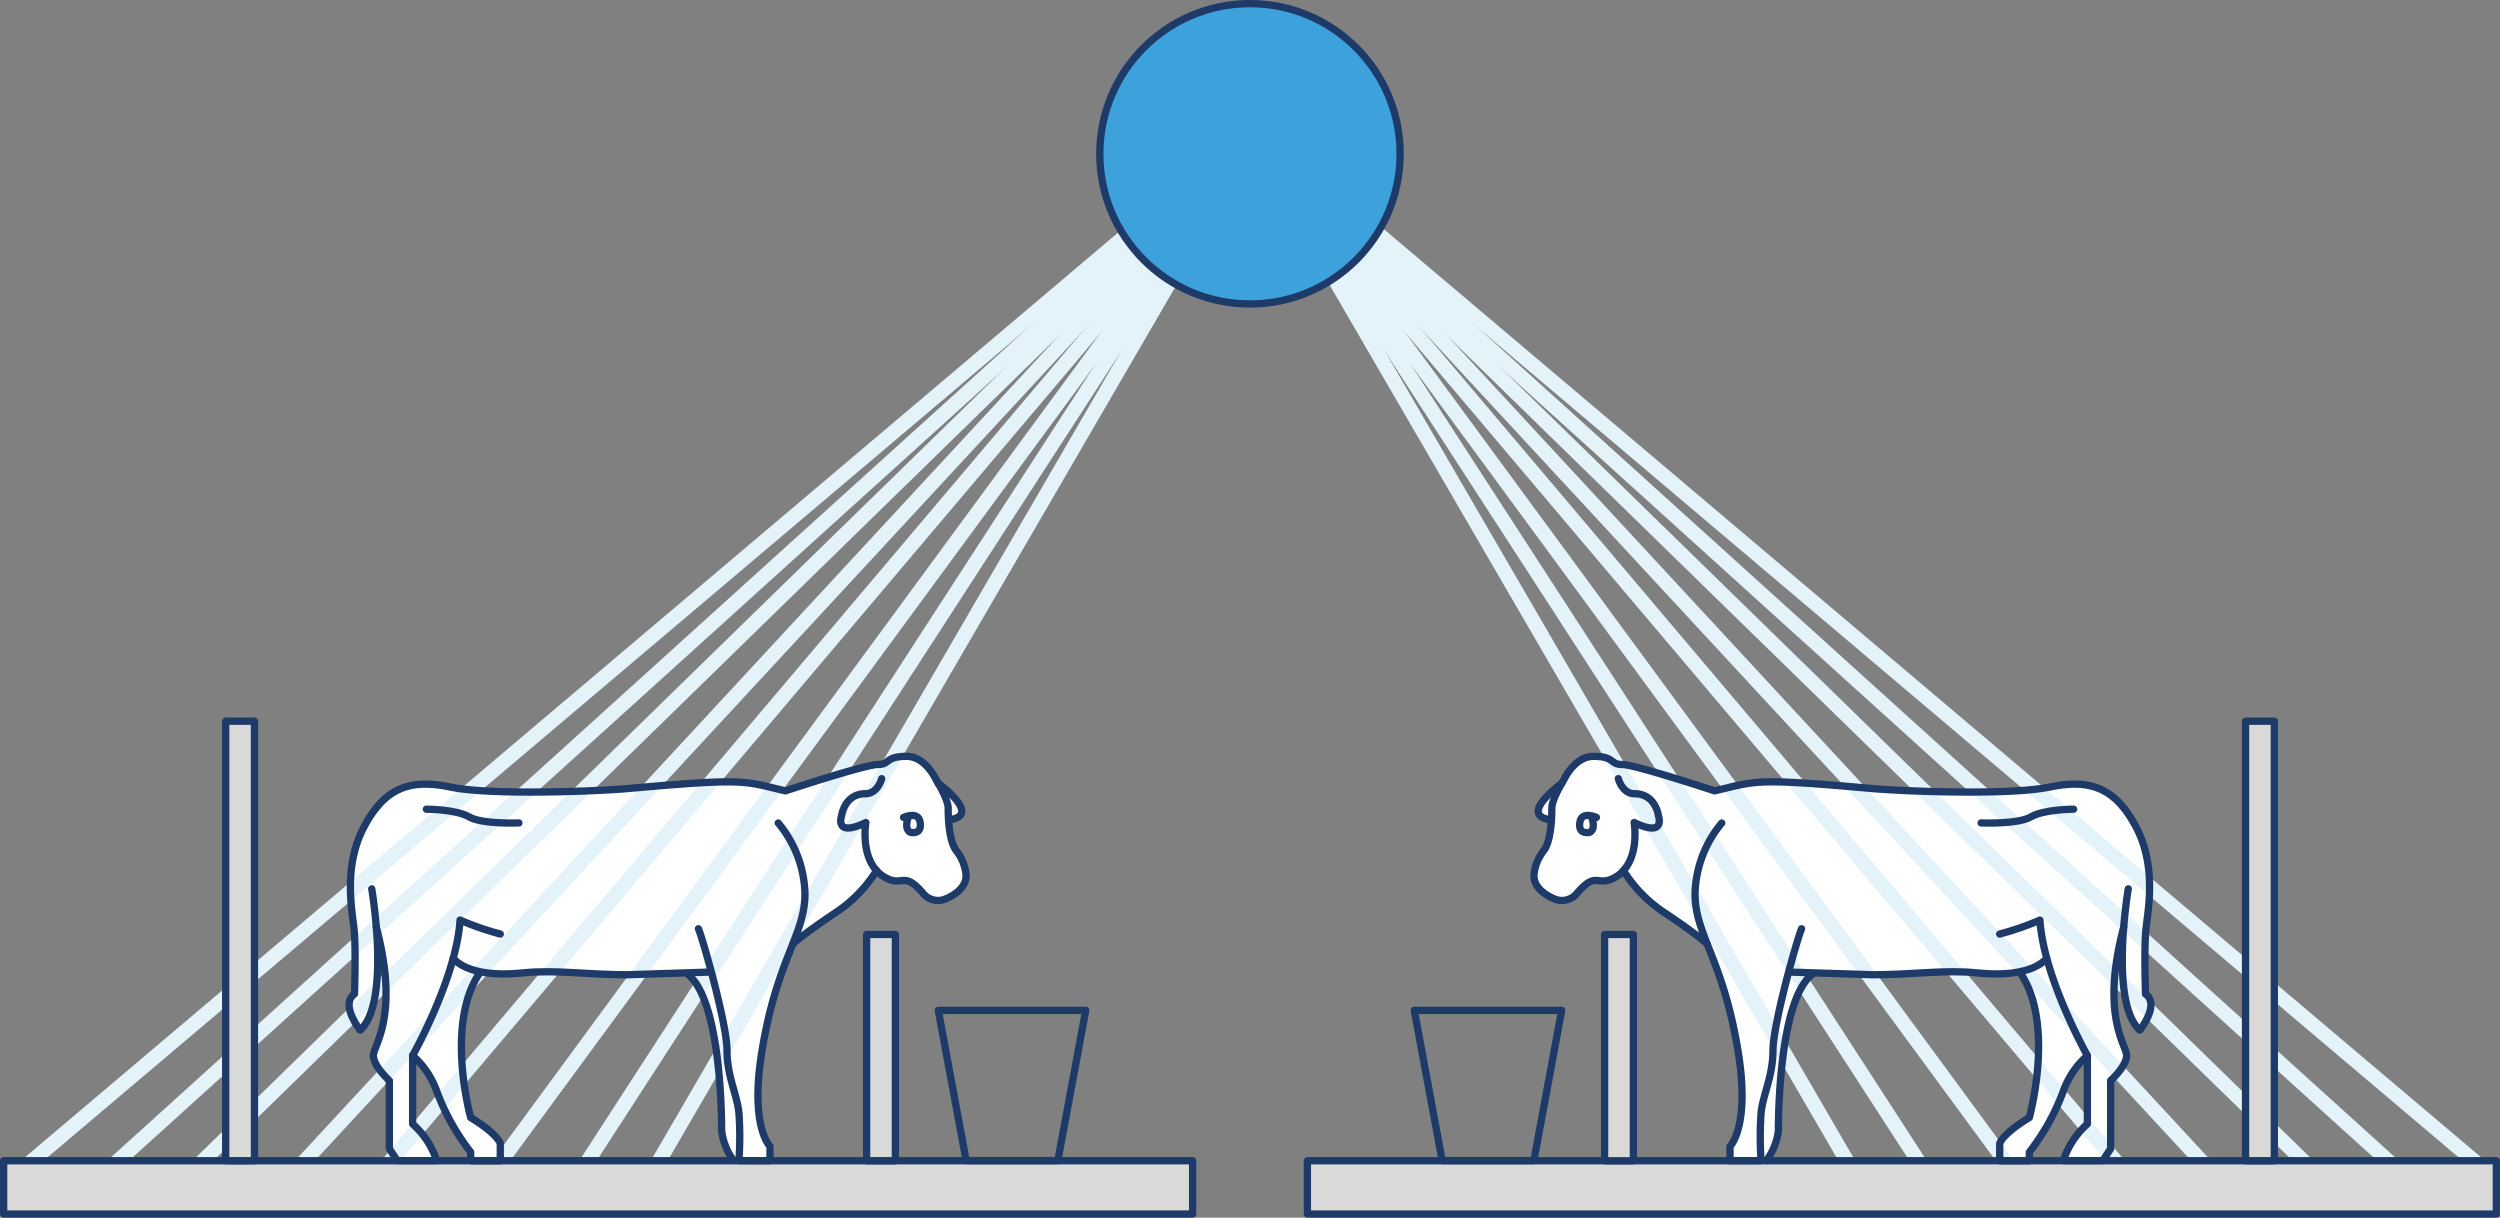 <svg xmlns="http://www.w3.org/2000/svg" id="Ebene_1" data-name="Ebene 1" width="342.5" height="166.822" viewBox="0 0 342.5 166.822"><rect x="0" y="0" width="342.5" height="166.822" fill="#808080" stroke="none"/><g id="Group_384" data-name="Group 384" transform="translate(0.5 0.5)"><path id="Path_243" data-name="Path 243" d="M140.479,137.283a6.418,6.418,0,0,0-1.365-3.131,9.15,9.15,0,0,1-1.007-4.087l.1-.068c4.556-.623-1.519-4.983-1.519-4.983-.145-.239-.23-.393-.23-.393s-1.459-3.311-4.1-3.311c-2.995,0-2.193,1.118-3.942,1.118s-12.662,3.609-12.662,3.609c-5.725-1.323-5.137-1.792-21.289-.341-4.872.435-19.156.956-24.557-.171s-8.908-.085-11.835,5.35-1.7,11.4-1.416,14.1.06,8.891.06,8.891c-2.022,1.459.785,4.949.785,4.949,2.637-2.389,2.594-9.352,2.193-14.241v.119c3.234,12.21-.392,16.212-.392,17.6,0,1.459,2.193,3.43,2.193,3.43v9.335l1.067,1.63h5.418a11.659,11.659,0,0,0-3.3-5.026v-9.377a11.707,11.707,0,0,1,3.285,4.838,31.2,31.2,0,0,0,4.667,8.388v1.177H76.68v-2.364s-.341-1.3-4.053-3.541c0,0-3.6-12.91,1.305-19.932v-.043a19.346,19.346,0,0,0,5.862.154c4.42-.461,8.712.256,14.275.256l8.277-.273.094.273c4.463,3.66,4.556,19.506,4.556,21.366a8.708,8.708,0,0,0,1.63,4.087h.734l4.258.017v-1.971s-2.8-2.645-1.109-13a62.672,62.672,0,0,1,4.215-14.676h0s.648-.828,5.734-4.249a18.829,18.829,0,0,0,5.768-5.862h0a4.792,4.792,0,0,0,1.288,1.007c2.338,1.237,2.372-.99,5.009,2.022a2.658,2.658,0,0,0,2.875.956s3.43-1.126,3.055-3.652Z" transform="translate(-8.641 -18.228)" fill="#fff"></path><path id="Path_244" data-name="Path 244" d="M246.219,137.283a6.418,6.418,0,0,1,1.365-3.131,9.15,9.15,0,0,0,1.007-4.087l-.1-.068c-4.556-.623,1.519-4.983,1.519-4.983.145-.239.23-.393.23-.393s1.459-3.311,4.1-3.311c2.995,0,2.193,1.118,3.942,1.118s12.662,3.609,12.662,3.609c5.725-1.323,5.137-1.792,21.289-.341,4.872.435,19.156.956,24.557-.171s8.908-.085,11.835,5.35,1.7,11.4,1.416,14.1-.06,8.891-.06,8.891c2.022,1.459-.785,4.949-.785,4.949-2.637-2.389-2.594-9.352-2.193-14.241v.119c-3.234,12.21.393,16.212.393,17.6,0,1.459-2.193,3.43-2.193,3.43v9.335l-1.067,1.63h-5.418a11.659,11.659,0,0,1,3.3-5.026v-9.377a11.707,11.707,0,0,0-3.285,4.838,31.2,31.2,0,0,1-4.667,8.388v1.177h-4.053v-2.364s.341-1.3,4.053-3.541c0,0,3.6-12.91-1.305-19.932v-.043a19.347,19.347,0,0,1-5.862.154c-4.42-.461-8.712.256-14.275.256l-8.277-.273-.094.273c-4.463,3.66-4.556,19.506-4.556,21.366a8.708,8.708,0,0,1-1.63,4.087h-.734l-4.258.017v-1.971s2.8-2.645,1.109-13a62.672,62.672,0,0,0-4.215-14.676h0s-.648-.828-5.734-4.249a18.829,18.829,0,0,1-5.768-5.862h0a4.792,4.792,0,0,1-1.288,1.007c-2.338,1.237-2.372-.99-5.009,2.022a2.658,2.658,0,0,1-2.875.956s-3.43-1.126-3.055-3.652Z" transform="translate(-36.557 -18.228)" fill="#fff"></path><g id="Group_383" data-name="Group 383"><g id="Group_375" data-name="Group 375" transform="translate(181.83 31.272)"><line id="Line_62" data-name="Line 62" x1="71.99" y1="123.91" transform="translate(0 5.58)" fill="none" stroke="#e4f2fa" stroke-linecap="round" stroke-width="2"></line><line id="Line_63" data-name="Line 63" x1="80.821" y1="124.721" transform="translate(1.169 4.906)" fill="none" stroke="#e4f2fa" stroke-linecap="round" stroke-width="2"></line><line id="Line_64" data-name="Line 64" x1="93.833" y1="127.707" transform="translate(1.928 4.215)" fill="none" stroke="#e4f2fa" stroke-linecap="round" stroke-width="2"></line><line id="Line_65" data-name="Line 65" x1="107.178" y1="126.7" transform="translate(2.765 3.464)" fill="none" stroke="#e4f2fa" stroke-linecap="round" stroke-width="2"></line><line id="Line_66" data-name="Line 66" x1="151.326" y1="128.006" transform="translate(6.161)" fill="none" stroke="#e4f2fa" stroke-linecap="round" stroke-width="2"></line><line id="Line_67" data-name="Line 67" x1="141.044" y1="127.579" transform="translate(5.367 1.101)" fill="none" stroke="#e4f2fa" stroke-linecap="round" stroke-width="2"></line><line id="Line_68" data-name="Line 68" x1="130.19" y1="127.025" transform="translate(4.608 1.792)" fill="none" stroke="#e4f2fa" stroke-linecap="round" stroke-width="2"></line><line id="Line_69" data-name="Line 69" x1="117.656" y1="127.084" transform="translate(3.771 2.543)" fill="none" stroke="#e4f2fa" stroke-linecap="round" stroke-width="2"></line></g><g id="Group_376" data-name="Group 376" transform="translate(3.012 31.272)"><line id="Line_70" data-name="Line 70" y1="123.91" x2="71.99" transform="translate(85.497 5.58)" fill="none" stroke="#e4f2fa" stroke-linecap="round" stroke-width="2"></line><line id="Line_71" data-name="Line 71" y1="124.721" x2="80.821" transform="translate(75.496 4.906)" fill="none" stroke="#e4f2fa" stroke-linecap="round" stroke-width="2"></line><line id="Line_72" data-name="Line 72" y1="127.707" x2="93.833" transform="translate(61.725 4.215)" fill="none" stroke="#e4f2fa" stroke-linecap="round" stroke-width="2"></line><line id="Line_73" data-name="Line 73" y1="126.7" x2="107.178" transform="translate(47.544 3.464)" fill="none" stroke="#e4f2fa" stroke-linecap="round" stroke-width="2"></line><line id="Line_74" data-name="Line 74" y1="128.006" x2="151.326" transform="translate(0)" fill="none" stroke="#e4f2fa" stroke-linecap="round" stroke-width="2"></line><line id="Line_75" data-name="Line 75" y1="127.579" x2="141.044" transform="translate(11.075 1.101)" fill="none" stroke="#e4f2fa" stroke-linecap="round" stroke-width="2"></line><line id="Line_76" data-name="Line 76" y1="127.025" x2="130.19" transform="translate(22.688 1.792)" fill="none" stroke="#e4f2fa" stroke-linecap="round" stroke-width="2"></line><line id="Line_77" data-name="Line 77" y1="127.084" x2="117.656" transform="translate(36.059 2.543)" fill="none" stroke="#e4f2fa" stroke-linecap="round" stroke-width="2"></line></g><circle id="Ellipse_7" data-name="Ellipse 7" cx="20.572" cy="20.572" r="20.572" transform="translate(150.174)" fill="#3da2db" stroke="#1d3a69" stroke-linecap="round" stroke-linejoin="round" stroke-width="1"></circle><rect id="Rectangle_45" data-name="Rectangle 45" width="162.887" height="7.304" transform="translate(0 158.519)" fill="#d9d9d9" stroke="#1d3a69" stroke-linecap="round" stroke-linejoin="round" stroke-width="1"></rect><rect id="Rectangle_46" data-name="Rectangle 46" width="3.942" height="60.215" transform="translate(34.361 158.519) rotate(180)" fill="#d9d9d9" stroke="#1d3a69" stroke-linecap="round" stroke-linejoin="round" stroke-width="1"></rect><rect id="Rectangle_47" data-name="Rectangle 47" width="3.942" height="30.999" transform="translate(122.17 158.519) rotate(180)" fill="#d9d9d9" stroke="#1d3a69" stroke-linecap="round" stroke-linejoin="round" stroke-width="1"></rect><g id="Group_379" data-name="Group 379" transform="translate(47.328 103.125)"><g id="Group_378" data-name="Group 378"><g id="Group_377" data-name="Group 377"><path id="Path_245" data-name="Path 245" d="M60.261,148.6c3.225,12.21-.4,16.212-.4,17.6,0,1.459,2.193,3.43,2.193,3.43v9.335l1.067,1.63h5.418a11.659,11.659,0,0,0-3.3-5.026V166.2s6-10.64,6.5-18.558a39.02,39.02,0,0,0,5.512,1.911" transform="translate(-56.539 -125.216)" fill="none" stroke="#1d3a69" stroke-linecap="round" stroke-linejoin="round" stroke-width="1"></path><path id="Path_246" data-name="Path 246" d="M59.067,139.509s2.645,15.529-1.579,19.352c0,0-2.816-3.49-.785-4.949,0,0,.222-6.186-.06-8.891s-1.51-8.661,1.416-14.1,6.434-6.476,11.835-5.35,19.685.606,24.557.171c16.152-1.451,15.563-.981,21.289.341,0,0,10.922-3.609,12.662-3.609s.947-1.118,3.942-1.118c2.645,0,4.1,3.311,4.1,3.311s1.536,2.423,1.6,3.763c0,0-.1,4.138,1.05,5.777a6.367,6.367,0,0,1,1.365,3.131c.375,2.526-3.055,3.652-3.055,3.652a2.658,2.658,0,0,1-2.875-.956c-2.628-3.012-2.662-.785-5.009-2.022-3.737-1.98-2.756-7.594-2.756-7.594-4.445,2.142-3.319-.956-3.319-.956s.384-2.986,3.259-2.986c1.7,0,2.227-2.065,2.227-2.065" transform="translate(-55.967 -121.36)" fill="none" stroke="#1d3a69" stroke-linecap="round" stroke-linejoin="round" stroke-width="1"></path><path id="Path_247" data-name="Path 247" d="M68.37,129.84s4.053,0,5.853,1.05,6.826.828,6.826.828" transform="translate(-57.787 -122.604)" fill="none" stroke="#1d3a69" stroke-linecap="round" stroke-linejoin="round" stroke-width="1"></path><path id="Path_248" data-name="Path 248" d="M66.17,167.434a11.707,11.707,0,0,1,3.285,4.838,31.2,31.2,0,0,0,4.667,8.388v1.178h4.053v-2.364s-.341-1.3-4.053-3.541c0,0-3.6-12.91,1.305-19.932" transform="translate(-57.465 -126.443)" fill="none" stroke="#1d3a69" stroke-linecap="round" stroke-linejoin="round" stroke-width="1"></path><path id="Path_249" data-name="Path 249" d="M72.69,153.76s1.835,2.824,9.557,2.014c4.42-.461,8.712.256,14.275.256l11.357-.367" transform="translate(-58.421 -126.114)" fill="none" stroke="#1d3a69" stroke-linecap="round" stroke-linejoin="round" stroke-width="1"></path><path id="Path_250" data-name="Path 250" d="M116.626,181.883A8.708,8.708,0,0,1,115,177.8c0-1.86-.094-17.705-4.556-21.366" transform="translate(-63.961 -126.506)" fill="none" stroke="#1d3a69" stroke-linecap="round" stroke-linejoin="round" stroke-width="1"></path><path id="Path_251" data-name="Path 251" d="M122.989,132.06a15.688,15.688,0,0,1,3.66,9.693c0,5.683-3.831,8.874-5.9,21.6-1.689,10.35,1.109,13,1.109,13v1.971l-4.258-.017a46.58,46.58,0,0,0,0-6.562c-.282-2.585-1.63-5.009-1.63-8.55s-3.3-15.239-3.916-16.647" transform="translate(-64.197 -122.93)" fill="none" stroke="#1d3a69" stroke-linecap="round" stroke-linejoin="round" stroke-width="1"></path><path id="Path_252" data-name="Path 252" d="M127.18,149.8s.648-.828,5.734-4.249a18.829,18.829,0,0,0,5.768-5.862" transform="translate(-66.417 -124.05)" fill="none" stroke="#1d3a69" stroke-linecap="round" stroke-linejoin="round" stroke-width="1"></path></g><path id="Path_253" data-name="Path 253" d="M150.57,125.7s6.075,4.369,1.519,4.983" transform="translate(-69.849 -121.997)" fill="none" stroke="#1d3a69" stroke-linecap="round" stroke-linejoin="round" stroke-width="1"></path></g><path id="Path_254" data-name="Path 254" d="M144.99,131.112s2.005-.939,2.27.64c.3,1.792-1.305,1.416-1.305,1.416s-.973-.265-.29-2.15" transform="translate(-69.031 -122.75)" fill="none" stroke="#1d3a69" stroke-linecap="round" stroke-linejoin="round" stroke-width="1"></path></g><path id="Path_255" data-name="Path 255" d="M161.091,162.14H150.57l3.814,20.581h12.56l3.823-20.581Z" transform="translate(-22.521 -24.219)" fill="none" stroke="#1d3a69" stroke-linecap="round" stroke-linejoin="round" stroke-width="1"></path><rect id="Rectangle_48" data-name="Rectangle 48" width="162.887" height="7.304" transform="translate(178.613 158.519)" fill="#d9d9d9" stroke="#1d3a69" stroke-linecap="round" stroke-linejoin="round" stroke-width="1"></rect><rect id="Rectangle_49" data-name="Rectangle 49" width="3.942" height="60.215" transform="translate(307.139 98.304)" fill="#d9d9d9" stroke="#1d3a69" stroke-linecap="round" stroke-linejoin="round" stroke-width="1"></rect><rect id="Rectangle_50" data-name="Rectangle 50" width="3.942" height="30.999" transform="translate(219.33 127.528)" fill="#d9d9d9" stroke="#1d3a69" stroke-linecap="round" stroke-linejoin="round" stroke-width="1"></rect><g id="Group_382" data-name="Group 382" transform="translate(209.643 103.125)"><g id="Group_381" data-name="Group 381"><g id="Group_380" data-name="Group 380"><path id="Path_256" data-name="Path 256" d="M337.978,148.6c-3.225,12.21.4,16.212.4,17.6,0,1.459-2.193,3.43-2.193,3.43v9.335l-1.067,1.63H329.7a11.659,11.659,0,0,1,3.3-5.026V166.2s-6-10.64-6.5-18.558a39.02,39.02,0,0,1-5.512,1.911" transform="translate(-257.172 -125.216)" fill="none" stroke="#1d3a69" stroke-linecap="round" stroke-linejoin="round" stroke-width="1"></path><path id="Path_257" data-name="Path 257" d="M327.626,139.509s-2.645,15.529,1.579,19.352c0,0,2.816-3.49.785-4.949,0,0-.222-6.186.06-8.891s1.51-8.661-1.416-14.1-6.434-6.476-11.835-5.35-19.685.606-24.557.171c-16.152-1.451-15.563-.981-21.289.341,0,0-10.922-3.609-12.662-3.609s-.947-1.118-3.942-1.118c-2.645,0-4.1,3.311-4.1,3.311s-1.536,2.423-1.6,3.763c0,0,.1,4.138-1.049,5.777a6.367,6.367,0,0,0-1.365,3.131c-.375,2.526,3.055,3.652,3.055,3.652a2.658,2.658,0,0,0,2.875-.956c2.628-3.012,2.662-.785,5.009-2.022,3.737-1.98,2.756-7.594,2.756-7.594,4.445,2.142,3.319-.956,3.319-.956s-.384-2.986-3.259-2.986c-1.7,0-2.227-2.065-2.227-2.065" transform="translate(-246.196 -121.36)" fill="none" stroke="#1d3a69" stroke-linecap="round" stroke-linejoin="round" stroke-width="1"></path><path id="Path_258" data-name="Path 258" d="M330.679,129.84s-4.053,0-5.853,1.05-6.826.828-6.826.828" transform="translate(-256.733 -122.604)" fill="none" stroke="#1d3a69" stroke-linecap="round" stroke-linejoin="round" stroke-width="1"></path><path id="Path_259" data-name="Path 259" d="M333,167.434a11.707,11.707,0,0,0-3.285,4.838,31.2,31.2,0,0,1-4.667,8.388v1.178H320.99v-2.364s.341-1.3,4.053-3.541c0,0,3.6-12.91-1.306-19.932" transform="translate(-257.172 -126.443)" fill="none" stroke="#1d3a69" stroke-linecap="round" stroke-linejoin="round" stroke-width="1"></path><path id="Path_260" data-name="Path 260" d="M322.478,153.76s-1.835,2.824-9.557,2.014c-4.42-.461-8.712.256-14.275.256l-11.357-.367" transform="translate(-252.226 -126.114)" fill="none" stroke="#1d3a69" stroke-linecap="round" stroke-linejoin="round" stroke-width="1"></path><path id="Path_261" data-name="Path 261" d="M283.54,181.883a8.708,8.708,0,0,0,1.63-4.087c0-1.86.094-17.705,4.556-21.366" transform="translate(-251.676 -126.506)" fill="none" stroke="#1d3a69" stroke-linecap="round" stroke-linejoin="round" stroke-width="1"></path><path id="Path_262" data-name="Path 262" d="M275.73,132.06a15.688,15.688,0,0,0-3.66,9.693c0,5.683,3.831,8.874,5.9,21.6,1.689,10.35-1.109,13-1.109,13v1.971l4.258-.017a46.583,46.583,0,0,1,0-6.562c.282-2.585,1.63-5.009,1.63-8.55s3.3-15.239,3.916-16.647" transform="translate(-249.993 -122.93)" fill="none" stroke="#1d3a69" stroke-linecap="round" stroke-linejoin="round" stroke-width="1"></path><path id="Path_263" data-name="Path 263" d="M272.072,149.8s-.648-.828-5.734-4.249a18.829,18.829,0,0,1-5.768-5.862" transform="translate(-248.306 -124.05)" fill="none" stroke="#1d3a69" stroke-linecap="round" stroke-linejoin="round" stroke-width="1"></path></g><path id="Path_264" data-name="Path 264" d="M250.107,125.7s-6.075,4.369-1.519,4.983" transform="translate(-246.299 -121.997)" fill="none" stroke="#1d3a69" stroke-linecap="round" stroke-linejoin="round" stroke-width="1"></path></g><path id="Path_265" data-name="Path 265" d="M255.843,131.112s-2.005-.939-2.27.64c-.3,1.792,1.305,1.416,1.305,1.416s.973-.265.29-2.15" transform="translate(-247.273 -122.75)" fill="none" stroke="#1d3a69" stroke-linecap="round" stroke-linejoin="round" stroke-width="1"></path></g><path id="Path_266" data-name="Path 266" d="M236.666,162.14h10.521l-3.814,20.581h-12.56L226.99,162.14Z" transform="translate(-33.735 -24.219)" fill="none" stroke="#1d3a69" stroke-linecap="round" stroke-linejoin="round" stroke-width="1"></path></g></g></svg>